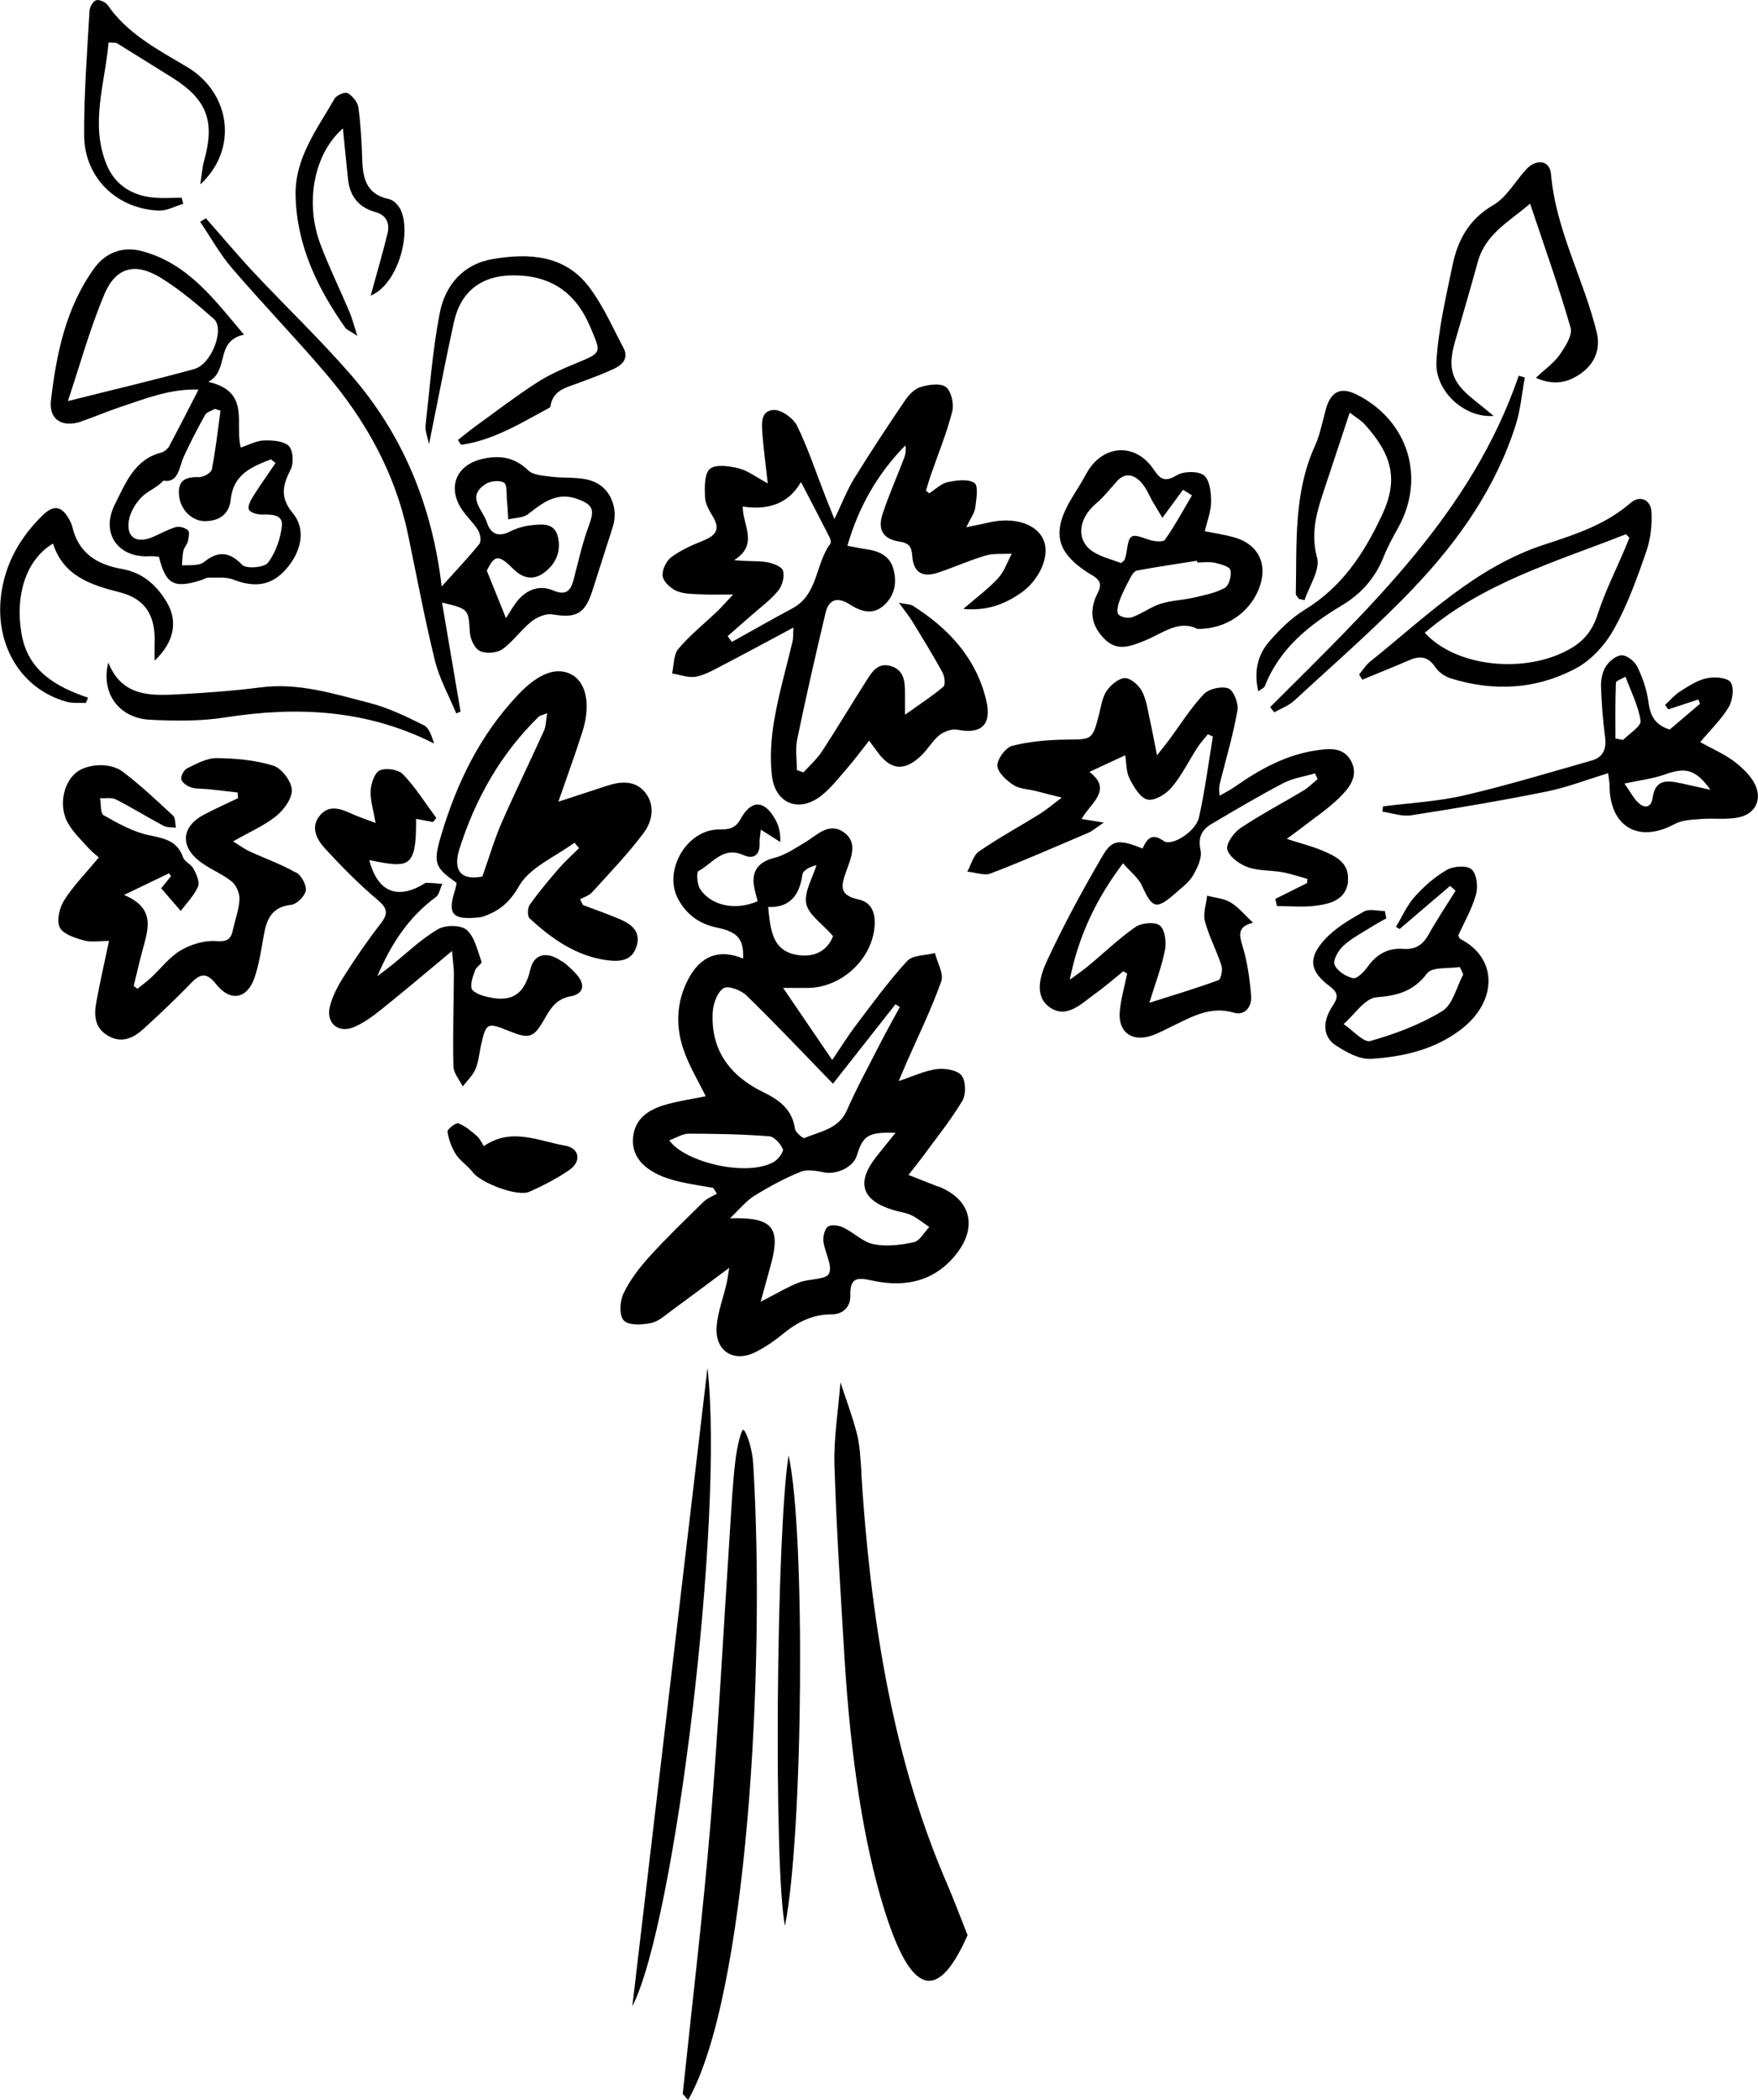 <?xml version="1.0" encoding="UTF-8"?><svg id="Laag_1" xmlns="http://www.w3.org/2000/svg" viewBox="0 0 190.14 227"><path d="m101.44,128.27c-.97-.38-1.95-.76-3.18-1.25.6-.77,1.03-1.29,1.43-1.83,1.49-2.04,3.09-4.01,4.39-6.17.42-.69.39-2.15-.08-2.75-.47-.59-1.79-.8-2.68-.69-1.25.15-2.45.74-4.12,1.29.41-.96.64-1.51.88-2.06,1.27-2.89,2.67-5.74,3.72-8.71.3-.84-.43-2.04-.68-3.07-1.03.27-2.41.21-3.01.87-2,2.17-3.75,4.59-5.54,6.95-.91,1.2-1.71,2.5-2.56,3.74-1.88-2.76-3.52-5.17-5.31-7.79,1.1,0,1.96.02,2.82,0,3.32-.1,6.37-2.72,6.98-5.97.3-1.58.07-3.22-1.61-3.58-2.23-.48-1.9-1.52-1.36-3.07.49-1.39,1.31-3.09-.26-4.2-1.64-1.16-2.92.34-4.25,1.12-1.06.62-2.12,1.36-3.27,1.64-1.56.39-2.44,1.28-2.22,2.92.08.61.28,1.2.41,1.77-2.37,1.04-5.01.51-6.22-1.32-.33-.5-.41-1.82-.18-1.94,1.51-.79,2.63-2.72,4.84-1.74,1.13.51,1.83.02,1.78-1.32-.02-.4.07-.81.13-1.42.83.53,1.46.94,2.1,1.34.05-.99-.16-1.77-.54-2.45-1.18-2.11-2.59-2.15-3.75-.04-.57,1.04-1.28,1.14-2.32,1.13-3.55,0-6.13,4.54-4.39,7.61.93,1.65,2.28,2.61,4.15,3,2.28.47,2.92,1.27,2.83,3.35-2.64-1.12-4.62-.22-5.89,2.15-1.39,2.59-1.45,5.37-.41,8.09.59,1.56,1.45,3.01,2.26,4.64-1.63.34-3.14.54-4.56.98-1.63.5-3.04,1.43-3.28,3.32-.25,1.97.87,3.24,2.51,4.08.78.4,1.64.66,2.49.86,1.2.28,2.43.45,3.65.67.13.21.27.42.4.63-.48.28-1.03.48-1.42.85-1.99,1.95-4,3.88-5.87,5.94-1.1,1.21-2.13,2.56-2.83,4.02-.39.82-.46,2.38.05,2.9.53.55,1.97.47,2.94.27.81-.16,1.54-.84,2.25-1.36,1.96-1.43,3.9-2.89,6.21-4.61-.15.9-.19,1.32-.29,1.72-.36,1.54-.94,3.05-1.07,4.61-.22,2.67,1.85,3.98,4.23,2.77,1.01-.51,1.97-1.16,2.85-1.88,1.56-1.29,3.22-2.19,5.32-2.18,1.28,0,2.09-.83,2.06-2.03-.06-2.08.84-1.96,2.47-1.61,3.58.76,6.83.02,9.15-3.1,2.17-2.92,1.28-5.79-2.14-7.11Zm-14.66-33.7c.07-.47.75-.85,1.53-1.04-.42,1.39-1.35,2.88-1.11,4.15.22,1.18,1.68,2.13,2.9,3.52-.47,1.28-1.64,2.27-3.54,2.08-3.05-.3-3.21-2.68-3.48-5.23,2.34.1,3.39-1.26,3.7-3.47Zm-8.51,12.26c.49-.31,1.89.22,2.47.79,3.1,3.02,6.08,6.17,9.35,9.54,2.14-2.72,4.45-5.66,6.76-8.59.16.1.32.2.47.3-.79,1.46-1.6,2.9-2.35,4.38-1.15,2.25-2.36,4.47-3.37,6.78-.9,2.05-2.9,2.27-4.58,3-.18.08-.98-.61-1.04-1.01-.31-2.08-1.65-3.08-3.41-3.94-3.6-1.74-5.74-4.55-5.48-8.71.06-.9.5-2.12,1.17-2.54Zm-5.89,16.45c.74-.26,1.42-.72,2.11-.72,2.9,0,5.81.06,8.7.28.55.04,1.22.8,1.48,1.38.12.28-.49,1.11-.96,1.38-2.93,1.7-9.71.02-11.32-2.32Zm26.47,11.01c-1.41.31-2.97.5-4.36.22-1.17-.24-2.16-1.27-3.29-1.81-.48-.23-1.3-.35-1.65-.09-.37.27-.55,1.08-.49,1.61.15,1.2,1.01,2.61.6,3.47-.32.67-2.15.53-3.24.96-1.26.49-2.43,1.2-4.15,2.08.45-1.63.76-2.76,1.07-3.88,1.14-4.13.27-5.28-4.39-5.14,1.05-.99,1.74-1.88,2.65-2.44,1.6-.99,3.28-1.9,5.02-2.6.73-.29,1.72-.08,2.55.08,1.37.26,3.14-.6,3.51-1.84.66-2.17,1.24-2.54,4.18-2.44-.78.96-1.43,1.76-2.07,2.57-2.21,2.78-1.61,4.72,1.77,5.76.66.21,1.38.28,2,.57.69.33,1.3.85,1.95,1.28-.55.57-1.02,1.49-1.66,1.64Z" fill="#010101" stroke-width="0"/><path d="m73.29,63.93c.85.33,1.86.28,2.81.33.88.05,1.77.01,3.19.01-.83.88-1.23,1.35-1.67,1.78-1.42,1.35-2.97,2.59-4.24,4.08-.54.63-.48,1.77-.69,2.68.88.13,1.81.51,2.62.34,1.09-.23,2.1-.85,3.11-1.37,2.38-1.24,4.74-2.52,7.4-3.94-.05.79-.02,1.16-.1,1.5-.67,2.83-1.49,5.64-1.98,8.5-.34,1.97-.48,4.05-.25,6.03.35,3,2.9,4.01,5.26,2.21,1.09-.83,1.95-1.97,2.86-3.01.8-.92,1.53-1.91,2.39-3,.41.56.64.85.85,1.15,1.45,2.03,2.91,2.22,4.73.52.74-.69,1.25-1.63,2.02-2.26.5-.4,1.35-.71,1.96-.59,2.59.52,3.73-.55,3.11-3.17-1.09-4.6-4.07-7.77-7.93-10.23-.27-.17-.66-.15-1.52-.33.68.94,1.1,1.44,1.44,2,1.12,1.83,2.25,3.66,3.28,5.54.23.43.34,1.34.09,1.54-1.2,1.02-2.55,1.89-4.15,3.03,0-1,0-1.67,0-2.34,0-1.25-.09-2.51-1.55-2.93-1.42-.41-2.06.7-2.67,1.66-1.6,2.51-3.12,5.07-4.75,7.56-.55.84-1.33,1.53-2.01,2.28-.24-.08-.47-.17-.71-.25,0-1.1-.19-2.25.03-3.31.95-4.58,1.99-9.14,3.07-13.69.35-1.46,1.28-1.75,2.58-.93,1.18.75,2.45,1.23,3.68.17,1.22-1.06,1.49-2.51,1.07-4-.41-1.49-1.67-1.95-3.07-2.14-.59-.08-1.17-.22-1.9-.35,1.25-4.3,3.3-7.82,6.27-10.85.1.52.02.97-.14,1.38-.77,2.01-1.64,3.98-2.32,6.02-.57,1.7.05,2.74,1.83,3,1.06.16,1.31.58,1.38,1.58.13,1.74,1.07,2.33,2.74,1.79,1.74-.57,3.42-1.34,5.18-1.86.89-.26,1.89-.15,2.84-.2-.48.89-.81,1.92-1.48,2.65-1.03,1.12-2.28,2.04-3.76,3.32,2.59.23,4.42-.51,6.12-1.65,2.16-1.46,3.3-4.14,2.54-5.84-.76-1.72-3.18-2.48-5.87-1.86-.68.16-1.37.29-2.47.52.47-.99.89-1.53.97-2.1.12-.92.36-2.39-.09-2.69-.69-.46-1.95-.29-2.89-.09-.72.16-1.34.79-2,1.21-.12-.1-.23-.19-.35-.29.18-.57.34-1.15.54-1.72.78-2.27,1.71-4.51,2.3-6.83.21-.81-.1-2.19-.68-2.65-.59-.45-1.87-.26-2.75,0-.66.2-1.28.86-1.69,1.47-1.88,2.77-3.72,5.56-5.48,8.41-.77,1.25-1.3,2.64-2.14,4.39-.42-1.06-.68-1.68-.93-2.31-1.01-2.59-1.89-5.25-3.1-7.75-.4-.83-1.7-1.77-2.54-1.73-1.5.08-1.29,1.61-1.21,2.73.12,1.6.35,3.2.57,5.21-1.28-.69-2.16-1.39-3.15-1.63-1.01-.25-2.5-.47-3.11.06-.62.53-.57,2.02-.53,3.08.03.71.47,1.44.86,2.09.82,1.36.3,2.03-1.02,2.57-1.22.5-2.48,1.04-3.52,1.83-.54.41-1.01,1.44-.89,2.07.12.63.93,1.34,1.59,1.6Zm7.05-9.17q4.4.67,6.29-2.65c1.13,2.18,2.12,4.06,3.08,5.95.11.21.2.58.09.73-1.62,2.18-1.3,5.48-4.1,6.98-2.2,1.18-4.37,2.42-6.55,3.63-.15-.21-.3-.42-.45-.63.84-.74,1.69-1.47,2.53-2.21.99-.88,2.09-1.67,2.93-2.69.45-.54.72-1.56.52-2.18-.15-.47-1.16-.83-1.83-.93-1.02-.15-2.07-.04-3.45-.21,2.7-1.65.91-3.84.93-5.78Z" fill="#010101" stroke-width="0"/><path d="m145.78,95.31c.23-2.01-1.29-2.74-2.77-3.36-1.12-.47-2.32-.77-3.84-1.26.77-.57,1.26-.92,1.74-1.29,1.35-1.05,2.79-2.01,3.99-3.2,1.02-1.01,2.06-2.28,1.26-3.87-.81-1.6-2.39-1.42-3.86-1.2-3.28.5-6.08,2.06-8.75,3.93-.51.36-1.09.64-1.63.96-.16-.85.03-1.36.16-1.89.62-2.45,1.34-4.88,1.76-7.36.13-.75-.43-2.14-.99-2.35-.74-.27-2.11.05-2.66.63-1.42,1.51-2.53,3.3-3.78,4.98-.34.46-.7.89-1.27,1.63-.3-1.51-.49-2.55-.72-3.59-.25-1.11-.38-2.29-.88-3.29-.34-.67-1.21-1.46-1.86-1.47-.67,0-1.54.73-1.98,1.37-.48.69-.6,1.65-.82,2.51-.74,2.84-.73,2.74-3.62,2.77-1.94.02-3.92.2-5.78.67-.71.18-1.62,1.41-1.61,2.14.02.73.98,1.59,1.73,2.09.64.43,1.56.44,2.36.64.81.2,1.62.41,2.88.73-1.06.79-1.67,1.32-2.34,1.74-2.21,1.37-4.49,2.61-6.62,4.08-.62.43-.85,1.44-1.26,2.18.86.08,1.83.47,2.55.19,3.54-1.36,7.02-2.89,10.52-4.38.45-.19.84-.54,1.69-1.11-1.14-.18-1.69-.27-2.4-.39.97-1.74,3.42-3.13.85-5.09,1.38-.64,2.54-1.19,3.87-1.8.14.86.1,1.8.47,2.53.46.89,1.15,2.08,1.94,2.26.76.17,2.01-.59,2.61-1.31,1.09-1.29,1.85-2.86,2.78-4.3.33-.52.76-.97,1.14-1.46.18.09.36.18.54.26-.48,2.91-.86,5.85-1.5,8.73-.34,1.54-2.95,3.18-3.82,2.56-1.26-.9-1.79-.29-2.28.81-2.51-.99-3.28-1-4.31.76-2.16,3.7-4.22,7.48-6.02,11.36-.72,1.56-1.49,3.84.33,5.08,1.82,1.24,3.42-.47,4.88-1.51,1.05-.75,2.03-1.61,3.03-2.42.14.09.28.17.42.26-.27,1.32-.65,2.63-.79,3.96-.26,2.3,1.24,3.48,3.44,2.74.83-.28,1.61-.73,2.41-1.11,2.05-.99,4.01-2.1,6.49-1.37,1.22.36,1.95-.7,1.86-1.81-.15-1.81-.4-3.65-.93-5.38-.37-1.23-.58-2.1,1.13-2.54-.94-.88-1.59-1.7-2.44-2.2-.73-.43-1.67-.49-2.52-.72-.1.93-.46,1.93-.24,2.77.44,1.64,1.27,3.17,1.79,4.79.15.46-.05,1.46-.32,1.57-2.34.86-4.74,1.58-7.48,2.45.62-2.03,1.32-3.84,1.69-5.71.17-.85,0-2.19-.55-2.64-.52-.43-1.98-.3-2.63.15-1.81,1.25-3.42,2.81-5.12,4.22-.64.53-1.33,1-2,1.49.93-4.65,2.81-8.69,5.76-12.59.81.93,1.66,1.57,2.05,2.42,1.13,2.49,1.55,2.64,3.65.79.66-.59,1.43-1.14,1.86-1.88.48-.82,1.01-1.91.83-2.74-.31-1.41.14-2.23,1.21-2.86,2.56-1.51,5.11-3.02,7.74-4.4,1.04-.54,2.28-.71,3.42-1.05.1.2.19.41.29.61-.49.41-.95.89-1.49,1.22-2.28,1.37-4.64,2.6-6.85,4.08-.72.48-1.6,1.7-1.43,2.32.21.79,1.31,1.58,2.2,1.9,1.16.42,2.5.33,3.74.55.92.17,1.82.48,2.73.73-.02.15-.04.3-.05.45-1.14.57-2.29,1.14-3.43,1.71.06.26.12.51.18.77,1.42,0,2.86.15,4.25-.04,1.58-.21,3.22-.65,3.45-2.64Z" fill="#010101" stroke-width="0"/><path d="m31.99,94.33c-1.59-.91-3.33-1.52-5-2.29-.53-.24-1-.6-1.78-1.08,1.79-1.02,3.38-1.7,4.67-2.74.83-.68,1.74-1.92,1.68-2.86-.06-.93-1.11-2.31-2.01-2.59-1.95-.6-4.07-.79-6.13-.81-1.06-.01-2.16.61-3.16,1.09-.35.17-.73.84-.65,1.19.08.37.64.76,1.07.89.59.18,1.25.12,1.88.19,1.05.11,2.1.24,3.15.36,0,.2.02.41.03.61-1.23.59-2.49,1.15-3.7,1.79-2.35,1.24-2.6,3.33-.52,4.98,1.08.86,2.44,1.36,3.52,2.22.5.4.89,1.28.86,1.93-.05,1.12-.47,2.21-.71,3.32-.22,1.04-.63,1.3-1.84,1.21-1.26-.09-2.72.36-3.82,1.01-1.22.72-2.13,1.96-3.2,2.95-.46.43-.97.79-1.46,1.19-.14-.1-.28-.2-.41-.3.3-1.21.57-2.42.89-3.62.61-2.33,1.64-4.74-1.94-6.22,1.93-.93,3.41-1.63,4.88-2.34.07.11.13.22.2.32-.36.44-.73.89-1.06,1.3.77.89,1.45,1.67,2.12,2.45.65-.87,1.45-1.67,1.87-2.64.21-.49-.18-1.33-.49-1.92-.25-.48-.96-.75-1.13-1.24-.64-1.81-2.05-2.04-3.7-2.39-1.72-.36-3.34-1.28-4.9-2.16-.36-.2-.26-1.21-.38-1.84.58.04,1.25-.1,1.73.14,1.74.89,3.41,1.93,5.14,2.85.37.2.89.14,1.34.2-.1-.45-.04-1.06-.32-1.31-1.76-1.63-3.52-3.29-5.43-4.74-1.43-1.08-4.03-.84-5.15.18-1.36,1.24-1.78,3.68-.75,5.43.57.97,1.41,1.78,2.17,2.62.46.5,1.01.92,1.14,1.04-1.38,1.66-2.73,3.03-3.74,4.61-.51.8-.85,2.19-.49,2.95.35.73,1.65,1.14,2.62,1.41.79.22,1.69.05,2.71.05-.5,2.36-.97,4.44-1.36,6.54-.27,1.42-.25,2.81,1.21,3.69,1.54.92,2.83.25,3.95-.78,1.73-1.58,3.43-3.19,5.06-4.88,1.02-1.06,1.71-1.18,2.71.09,1.55,1.98,3.41,1.63,4.2-.77.47-1.44.7-2.95.96-4.45.3-1.74.84-3.11,2.96-3.34.61-.06,1.49-.94,1.59-1.54.09-.61-.47-1.64-1.04-1.96Z" fill="#010101" stroke-width="0"/><path d="m68.88,102.23c.44-1.7-.75-2.4-2.03-2.94-1.25-.52-2.53-.97-3.8-1.45-.1-.21-.21-.41-.31-.62.44-.25.98-.4,1.3-.76,1.91-2.1,3.89-4.16,5.59-6.43.9-1.21,1.25-2.91.2-4.29-1.07-1.39-2.63-1.3-4.18-.79-1.65.54-3.29,1.08-5.26,1.72.93-2.68,1.81-5.08,2.59-7.52.94-2.91.45-5.35-1.15-6.22-1.63-.89-3.61-.13-5.78,2.16-4.11,4.33-6.64,9.53-8.32,15.16-.93,3.09-.69,3.54,1.66,5.2-.06.28-.11.59-.21.89-.77,2.42-.25,3.09,2.28,2.87.25-.02.51-.03.75-.11,1.74-.59,2.86-1.46,3.92-3.3,1.17-2.04,3.93-3.17,6-4.7.17.2.33.4.5.59-.72.72-1.49,1.4-2.16,2.17-1.11,1.28-2.2,2.58-3.18,3.96-.24.34-.26,1.23,0,1.47,2.39,2.21,5.03,4.07,8.37,4.52,1.36.18,2.77.09,3.21-1.6Zm-10.05-23.22c-1.51,3.33-3.12,6.62-4.59,9.97-.77,1.77-1.31,3.64-2.07,5.78-2.13.43-3.26-.48-2.48-2.97,1.71-5.42,4.46-10.28,8.56-14.3.12-.12.34-.15.93-.39-.14.8-.12,1.41-.35,1.92Z" fill="#010101" stroke-width="0"/><path d="m21.64,23.97c1.14,1.68,2.13,3.48,3.44,5.01,3.3,3.84,6.82,7.49,10.11,11.34,4.33,5.07,7.53,10.77,8.92,17.37.96,4.58,1.81,9.19,2.93,13.73.49,1.97,1.52,3.81,2.31,5.71.15-.07.31-.14.46-.21-.66-3.88-1.32-7.76-2-11.78,2.93.71,2.85.71,3.01,3.24.04.71.52,1.73,1.09,2,.65.31,1.83.23,2.42-.19,1.17-.83,2.01-2.09,3.14-2.99.6-.48,1.56-.9,2.27-.78,2.59.43,3.53-.04,4.34-2.59.73-2.28,1.46-4.57,2.19-6.85.65-2.02-.24-4.31-2.29-5-1.37-.46-2.94-.26-4.41-.45-.84-.11-1.9-.16-2.44-.68-1.52-1.48-3.23-1.67-5.1-1.2-2.74.69-3.64,3.09-2.07,5.44.53.78,1.26,1.44,1.75,2.24.24.39.37,1.18.14,1.47-1.24,1.53-2.6,2.97-4.08,4.6-1.03-8.74-4.18-16.39-9.81-22.87-3.32-3.82-6.99-7.32-10.45-11.01-1.8-1.92-3.49-3.94-5.24-5.92-.21.13-.41.25-.62.38Zm30.84,28.38c.53-.35,1.56-.47,2.03-.17.37.24.25,1.27.32,1.96.07.67.1,1.34.14,2.01.73-.18,1.61-.15,2.15-.57,1.59-1.25,3.12-2.43,5.31-1.64,1.77.64,1.89,1.19,1.24,2.94-.7,1.89-1.13,3.87-1.64,5.82-.32,1.21-.86,1.7-2.18,1.14-1.43-.61-2.76-.16-3.77.98-.53.6-.91,1.34-1.36,2.01-.09-.24-.19-.47-.28-.71-.55-1.35-1.09-2.7-1.79-4.43.86-1.71,1.24-1.8,2.9-.15.99.98,2.11,1.22,3.24.41,1.34-.96,1.95-2.38,1.53-3.99-.38-1.46-1.72-1.3-2.84-1.18-.8.08-1.62.33-2.33.69-1.3.65-2.11.21-2.5-1.02-.43-1.34-2.24-2.73-.16-4.1Z" fill="#010101" stroke-width="0"/><path d="m8.78,45.56c1.38-.46,2.71-1.05,4.09-1.51,2.78-.92,5.52-2.05,8.6-1.93-1.1,2.14-2.11,4.14-3.17,6.11-.16.3-.53.61-.86.7-2.91.73-3.87,3.35-4.99,5.54-1.65,3.22.37,5.93,3.86,5.66.3-.02.6.05.88.07.75,3,1.64,3.46,4.62,2.5.24-.08.48-.25.71-.25.91.03,1.91-.11,2.72.21,2.34.91,4.13.64,5.68-1.11,1.67-1.89,2.22-4.3.75-6.07-1.44-1.74-1.08-3.05-.22-4.76.34-.67.25-2.06-.22-2.51-.58-.55-1.78-.62-2.7-.59-.81.03-1.61.47-2.49.76-.69-2.63,1.11-6.03-3.51-7.1,2.33-1.25.67-4.41,3.86-5.1-3.19-3.77-6.03-7.68-11-9.02-2.11-.57-3.97.13-5.22,1.87-3.05,4.25-4.08,9.23-4.66,14.28-.23,2.07,1.22,2.94,3.25,2.27Zm14.45-1.35c.21.06.41.12.62.18-.29,2.12-.53,4.26-.94,6.36-.07.37-.9.84-1.37.83-1.48-.04-2.35.34-2.17,2.02.16,1.53,1.41,2.78,2.88,2.74,1.53-.04,2.55-.79,2.71-2.37.28-2.7,2.29-3.52,4.34-4.31.17.13.34.26.5.4-.8,1.17-1.62,2.33-2.38,3.53-.28.45-.65,1.1-.51,1.48.12.33.92.57,1.42.56,1.01-.02,2.26-.03,2.16,1.17-.13,1.4-.67,2.91-1.5,4.03-.4.53-2.35.69-2.79.24-1.45-1.51-2.69-1.49-4.18-.28-.23.18-.59.25-.9.28-.47.05-.96.03-1.44.05.04-.52.04-1.06.15-1.57.08-.36.4-.66.49-1.02.09-.4.21-1.02.02-1.2-.32-.28-.95-.46-1.35-.34-.9.27-1.73.77-2.61,1.12-1.65.65-2.71-.04-2.45-1.78.14-.92.71-1.9,1.37-2.57.69-.7,1.72-1.06,2.37-1.8,1.67.29,1.68-1.46,2.23-2.64.7-1.52,1.47-3.01,2.28-4.46.17-.31.69-.44,1.04-.65Zm-11.96-12.36c1.27-3,3.37-3.52,6.18-1.78,2.03,1.26,3.88,2.83,5.68,4.41,1.2,1.05-.23,4.89-2.11,5.41-4.29,1.19-8.63,2.2-13.68,3.47,1.36-4.06,2.4-7.89,3.94-11.51Z" fill="#010101" stroke-width="0"/><path d="m60.81,103.97c-1.52-1.13-3.04-.97-3.45.83-.7,3.06-2.39,3.61-5,2.88-.52-.14-1.29-.48-1.36-.84-.12-.61.17-1.33.4-1.97.13-.35.75-.71.68-.9-.44-1.21-.73-2.67-1.61-3.44-.63-.55-2.33-.54-3.13-.06-1.83,1.08-3.39,2.61-5.07,3.95-.48.38-.97.75-1.46,1.12,1.46-3.44,3.37-6.39,6.31-8.54.39-.28.49-.96.72-1.45-.57-.04-1.15-.1-1.72-.11-.17,0-.34.16-.5.25-2.81,1.57-4.81.62-5.68-2.7,4.26.83,5.11,1,5.06-4.46.62.11,1.22.22,1.83.34.12-.15.24-.29.36-.44-1.18-1.59-2.24-3.3-3.6-4.72-.49-.52-1.83-.72-2.51-.43-.56.24-.95,1.41-.99,2.19-.06,1.02.29,2.07.53,3.5-1.05-.4-1.79-.64-2.5-.96-1.2-.55-2.47-1.07-3.49.11-1.1,1.27-.39,2.61.51,3.6,1.79,1.94,3.65,3.84,5.67,5.54,1.09.92,1.22,1.48.36,2.59-1.4,1.8-2.69,3.68-3.91,5.6-.67,1.05-1.31,2.2-1.59,3.39-.42,1.78.92,2.9,2.6,2.2,1.09-.45,2.08-1.2,3.01-1.94,2.41-1.93,4.76-3.92,7.61-6.29.1,1.22.2,1.83.2,2.43-.02,3.35-.13,6.71-.05,10.06.02.73.66,1.44,1.01,2.15.47-.61,1.07-1.17,1.37-1.85.34-.8.41-1.72.6-2.58.55-2.46.66-2.52,3.03-1.56,2.2.89,2.66.76,3.83-1.28.67-1.17,1.26-2.18,2.83-2.47,1.5-.27,1.63-1.34.53-2.5-.43-.46-.9-.89-1.41-1.27Z" fill="#010101" stroke-width="0"/><path d="m61.15,123.86c-2.88-.49-5.83-2.03-8.82.05-.26-.4-.43-.83-.74-1.09-.62-.53-1.27-1.1-2.02-1.38-.26-.1-1.21.65-1.17.9.13.85.45,1.74.92,2.47.47.72,1.28,1.21,1.8,1.91.85,1.15,4.85,2.7,6.14,2.12,1.49-.67,2.97-1.43,4.31-2.35,1.33-.91,1.13-2.36-.43-2.63Z" fill="#010101" stroke-width="0"/><path d="m189.66,84.5c-.55-.88-1.37-1.65-2.22-2.27-1-.73-2.17-1.24-3.55-2,1.14-1.36,2.3-2.47,3.09-3.8.43-.73.6-2.11.19-2.68-.38-.52-1.77-.6-2.61-.42-1.01.22-1.96.86-2.86,1.43-.6.38-1.07.96-1.61,1.45.12.16.24.32.35.48,1.08-.36,2.16-.72,3.24-1.07.06.15.13.31.19.46-1.13.96-2.26,1.92-3.28,2.79-1.65-.51-2.12-1.57-2.31-3.03-.17-1.29-.63-2.59-1.2-3.77-.28-.57-1.1-1.23-1.67-1.23-.59,0-1.36.64-1.73,1.21-.38.59-.54,1.44-.52,2.16.06,1.83.2,3.66.44,5.48.17,1.28-.21,2.17-1.42,2.52-4.61,1.31-9.2,2.71-13.87,3.79-2.85.66-5.82.8-8.73,1.18-.02.19-.04.38-.06.57,1.05.15,2.13.55,3.13.39,4.87-.76,9.72-1.58,14.55-2.55,2.24-.45,4.4-1.29,6.73-2,.08.66.15.97.15,1.27,0,4.51,3.12,6.35,7.03,4.23.82-.45,1.9-.47,2.88-.55,1.37-.11,2.8.11,4.12-.19,1.9-.42,2.57-2.17,1.54-3.84Zm-14.94-4.67c0-1.94-.03-3.98.05-6.01,0-.23.68-.44,1.04-.66.58,1.58,1.39,3.13,1.63,4.76.09.58-1.19,1.37-1.87,2.05-.05.05-.24-.03-.85-.13Zm7.07,4.85c-1.47-.34-2.76-.46-3.05,1.58-.15,1.08-.88,1.19-1.6.47-.51-.51-.85-1.18-1.44-2.02,1.64-.36,3.03-.51,4.32-.97,2.25-.8,3.33-.63,4.98,1.64-1.07-.23-2.14-.46-3.2-.71Z" fill="#010101" stroke-width="0"/><path d="m118.09,62.16c.86.53,1.14.96.63,1.95-.99,1.95-.68,3.56.77,5,1.35,1.34,2.78.76,4.22.19,1.96-.77,3.75-2.35,5.79-1.31,3.03.05,5.62-1.72,6.65-4.32,1.05-2.63-.02-4.86-2.74-5.6-1.02-.28-2.06-.43-3.1-.64.25-1.08.68-2.15.68-3.23,0-.98-.16-2.35-.79-2.82-.64-.48-2.16-.45-2.92,0-1.29.77-1.77.46-2.52-.65-2.01-2.97-5.59-2.66-7.29.52-.42.78-.89,1.53-1.36,2.28-2.48,3.97-1.99,6.22,1.95,8.63Zm11.42-1.35c.63,0,1.28-.1,1.88.03.62.14,1.59.4,1.69.79.14.58-.15,1.67-.6,1.92-1.01.56-2.22.79-3.37,1.06-1.18.27-2.44.3-3.58.66-1.07.34-2,1.07-3.06,1.45-.43.16-1.22.02-1.5-.29-.23-.26-.06-1.01.11-1.48.32-.87.76-1.7,1.19-2.52.16-.3.43-.7.71-.75,2.15-.4,4.32-.72,6.48-1.06.02.07.03.13.04.2Zm-10.97-6.37c.83-.7,1.51-1.57,2.24-2.39.91-1.02,1.86-.74,2.62.07.59.63.91,1.5,1.36,2.26.3.5.6,1,.96,1.6.85-1.16,1.54-2.09,2.23-3.03.32.2.64.4.97.6-.96,1.62-1.85,3.28-2.93,4.81-.2.28-1.23.17-1.78-.03-1.97-.69-2.07-.66-2.39,1.49-.04.24-.12.48-.19.71-.02.05-.09.09-.37.34-.89-.34-2.01-.61-2.95-1.17-1.95-1.18-1.76-3.58.23-5.26Z" fill="#010101" stroke-width="0"/><path d="m157.93,101.5c-.09-.05-.12-.21-.21-.36.66-1.47,1.5-2.91,1.93-4.47.23-.83.06-2.2-.49-2.69-.52-.45-1.95-.35-2.67.06-1.29.74-2.47,1.78-3.47,2.89-.85.94-1.37,2.17-2.04,3.28.13.07.26.15.4.22,1.82-1.55,3.64-3.11,5.46-4.66.2.18.39.35.59.53-.98,1.57-2.01,3.11-2.91,4.72-.63,1.11-1.4,1.66-2.73,1.56-1.63-.13-2.91.57-3.88,1.95-.38.54-1.15,1.31-1.57,1.22-.77-.17-1.72-.78-2-1.46-.2-.48.41-1.53.94-2.03.86-.8,1.95-1.36,2.96-2,.55-.35,1.13-.66,1.7-.98-.05-.26-.1-.53-.16-.79-.76,0-1.67-.27-2.25.05-1.51.85-3.1,1.77-4.25,3.03-1.85,2.02-1.63,3.45.56,5.07,1.02.76.84,1.28.26,2.16-1.1,1.66-1.02,3.3.37,4.21,1.12.73,2.54,1.53,3.79,1.46,3.42-.2,6.82-.98,9.63-3.08,4.15-3.09,4.11-7.83.05-9.88Zm-1.93,7.8c-2.38,1.46-5.09,2.48-7.79,3.24-.73.21-1.91-1.18-2.89-1.83,1.18-1.02,2.29-2.78,3.54-2.89,2.32-.19,4.02-.65,5.5-2.6.54-.71,2.32-.48,3.53-.68.12.27.25.53.37.8-.73,1.36-1.12,3.26-2.26,3.96Z" fill="#010101" stroke-width="0"/><path d="m148.17,71.54c-.46.37-.78.92-1.17,1.38.11.19.23.38.34.56,1.65-.69,3.32-1.34,4.96-2.06,1.19-.53,2.13-.52,2.94.71.35.53,1.01.99,1.62,1.19,4.68,1.48,9.33,1.22,13.63-1.09,1.66-.89,3.15-2.56,4.08-4.23,1.46-2.62,2.49-5.5,3.48-8.35.47-1.37.66-2.93.56-4.38-.09-1.24-1.24-1.77-2.24-.91-2.72,2.37-6.02,3.43-9.32,4.51-7.5,2.44-12.94,7.92-18.88,12.67Zm28.06-13.41c-.16.39-.31.79-.48,1.18-1,2.37-2.18,4.69-2.96,7.13-.55,1.71-1.49,2.87-2.98,3.71-4.77,2.72-12.27,2.02-15.71-1.74,6.37-5.46,14.25-7.69,21.76-10.66.12.12.24.25.35.37Z" fill="#010101" stroke-width="0"/><path d="m161.55,44.96c-.97-.79-1.58-1.29-2.19-1.78-2.38-1.9-2.83-3.38-1.97-6.32.83-2.85,1.66-5.71,2.45-8.57.85-3.06,3.47-4.37,5.65-6.28,1.56,4.67,3.11,9,4.38,13.42.23.81-.58,2.06-1.18,2.92-.61.88-1.55,1.53-2.58,2.5,2.04.89,3.51.47,4.84-.45,1.55-1.08,2.19-2.68,1.74-4.5-1.42-5.76-4.42-11.04-4.94-17.09-.13-1.5-1.6-1.68-2.68-.5-1.2,1.3-2.13,3.04-3.59,3.88-2.63,1.53-3.83,3.8-4.39,6.53-.71,3.45-1.54,6.92-1.73,10.41-.17,3.14,3.03,6.1,6.2,5.83Z" fill="#010101" stroke-width="0"/><path d="m136.1,74.73c.36-.27.63-.37.7-.55,1.59-4.06,4.76-6.6,8.36-8.75,2.06-1.23,3.59-2.96,4.49-5.23.44-1.11,1.03-2.17,1.61-3.22,2.94-5.36,1.04-11.49-4.45-14.29-1.77-.9-2.85-.42-3.4,1.52-.38,1.34-.62,2.74-1.19,3.99-2.33,5.13-1.95,10.58-2.07,15.98,0,.19.22.38.34.57.2.04.41.09.61.13.5-1.54,1.71-3.28,1.35-4.59-.83-3.05.2-5.6,1.08-8.29.78-2.37,1.57-4.74,2.45-7.39.68.52,1.23.83,1.63,1.27,2.93,3.26,3.68,5.94,1.87,9.79-1.96,4.18-4.33,7.78-8.35,10.24-1.43.87-2.69,2.11-3.8,3.38-1.29,1.46-1.74,3.26-1.24,5.43Z" fill="#010101" stroke-width="0"/><path d="m49.12,34.74c.72-3.23,2.96-4.93,6.25-4.97,4.04-.05,6.82,1.71,8.44,5.51,1.23,2.91,1.36,2.81-1.55,4.01-1.45.6-2.91,1.24-4.22,2.09-2.25,1.46-4.4,3.1-6.58,4.68-.66.48-1.29,1-1.93,1.5.11.18.22.36.33.53,3.52-.49,6.51-2.37,9.58-4.02.05-.03.09-.1.1-.16.25-1.73,1.7-2.01,2.99-2.49,1.3-.49,2.62-.96,3.87-1.55.92-.43,1.63-1.15,1.03-2.27-1.19-2.23-2.21-4.6-3.73-6.59-2.63-3.46-6.48-3.66-10.37-3.01-3.25.54-5.18,2.83-5.77,5.85-.78,4.02-1.08,8.13-1.54,12.2-.06.5.19,1.04.38,1.98.97-4.78,1.78-9.05,2.71-13.29Z" fill="#010101" stroke-width="0"/><path d="m9.28,76c.08-.19.17-.38.25-.57-3.53-1.2-6.51-2.92-7.2-6.91-.73-4.2.51-8.03,3.4-9.76,1.12,3.48,4,4.46,7.21,5.27,2.87.72,3.91,2.63,3.78,5.58-.02.52,0,1.05,0,1.81,2.13-1.99,2.54-4.26,1.33-6.3-1.12-1.88-2.64-3.22-4.86-3.61-2.71-.47-4.73-1.73-5.38-4.61-.06-.24-.18-.48-.3-.7-.84-1.53-1.69-1.69-2.96-.43-2.07,2.04-3.57,4.43-4.21,7.3-1.34,5.94,1.58,11.37,6.92,12.81.64.17,1.35.08,2.03.12Z" fill="#010101" stroke-width="0"/><path d="m38.65,36.33c-.39-1.22-.56-1.91-.83-2.56-1.04-2.45-2.21-4.84-3.15-7.32-1.73-4.55-.71-9.86,2.42-12.56.19,1.9.36,3.69.55,5.48.19,1.83,1.15,3.05,2.94,3.55,1.23.34,1.6,1.23,1.33,2.34-.55,2.24-1.21,4.46-1.82,6.7,2.88-1.19,4.41-6.51,3.29-9.18-.22-.52-.78-1.15-1.29-1.25-2.4-.49-2.85-2.17-2.91-4.24-.06-1.9-.16-3.8-.42-5.68-.08-.57-.63-1.24-1.15-1.54-.29-.16-1.21.22-1.42.59-1.9,3.32-4.34,6.45-4.22,10.58.15,5.34,2.36,9.9,5.35,14.16.18.26.55.39,1.35.93Z" fill="#010101" stroke-width="0"/><path d="m152.93,63.52c4.83-5.07,8.84-10.78,11-17.56.53-1.65.67-3.43.99-5.15-.22-.06-.44-.12-.66-.19-5.08,14.84-16.22,25.16-26.89,35.83.15.19.3.37.45.56.72-.41,1.55-.71,2.15-1.26,4.37-4.03,8.88-7.94,12.97-12.23Z" fill="#010101" stroke-width="0"/><path d="m39.95,75.99c-3.84-.98-7.66-2.21-11.75-1.68-2.94.38-5.91.59-8.88.75-3.03.16-6.11.27-7.61-3.43-.83,3.33,1.18,6.01,4.5,6.18,2.71.14,5.48.17,8.14-.25,7.79-1.21,15.29-.87,22.6,2.82-.24-.72-.51-1.67-1.1-1.97-1.9-.95-3.86-1.9-5.9-2.42Z" fill="#010101" stroke-width="0"/><path d="m17.26,22.76c.85.02,1.71-.48,2.56-.73-.06-.22-.11-.43-.17-.65-.98,0-1.97.07-2.95-.01-2.41-.2-4.28-1.38-5.18-3.6-1.8-4.42-.15-8.77.22-13.18.54.04.77,0,.91.08,1.99,1.23,3.98,2.47,5.96,3.71,3.78,2.37,4.66,4.7,3.47,8.98-.2.71-.25,1.47-.42,2.58,4.16-3.82,3.27-9.9-1.41-12.69-3.15-1.88-6.44-3.56-8.61-6.71-.23-.33-.92-.62-1.25-.51-.34.11-.69.74-.71,1.16-.25,4.49-.61,8.98-.58,13.47.04,4.59,3.58,7.97,8.16,8.11Z" fill="#010101" stroke-width="0"/><path d="m93.18,159.34c-.09-1.5-.21-3.26-.47-4.24-.55-2.12-1.2-3.8-1.81-5.66-.23,2.98-.74,6.11-.65,8.93.22,6.99.67,13.87,1.08,20.72.67,11.05,2.11,20.2,4.26,27.18,2.65,8.58,5.5,11,9.06,2.94-.94-2.37-1.55-4.01-2.19-5.48-4.38-10.18-7.96-23.23-9.3-44.4Z" fill="#010101" stroke-width="0"/><path d="m80.42,154.59c-.22-.24-.71,1.85-.88,3.29-.28,2.3-.42,4.92-.58,7.44-.7,10.63-1.26,21.47-2.12,31.87-.82,9.8-1.95,19.15-3,29.18.39.38.53.74.63.58,6.28-11.17,8.34-46.27,7-68.64-.09-1.58-.63-3.28-1.03-3.72Z" fill="#010101" stroke-width="0"/><path d="m76.52,147.86c-2.79,23.68-5.41,45.92-8.13,69.04,4.64-9.02,9.96-52.8,8.13-69.04Z" fill="#010101" stroke-width="0"/><path d="m84.9,208.21c1.98-9.98,2.23-42.63.39-50.87-1.34,8.53-1.62,44.72-.39,50.87Z" fill="#010101" stroke-width="0"/></svg>